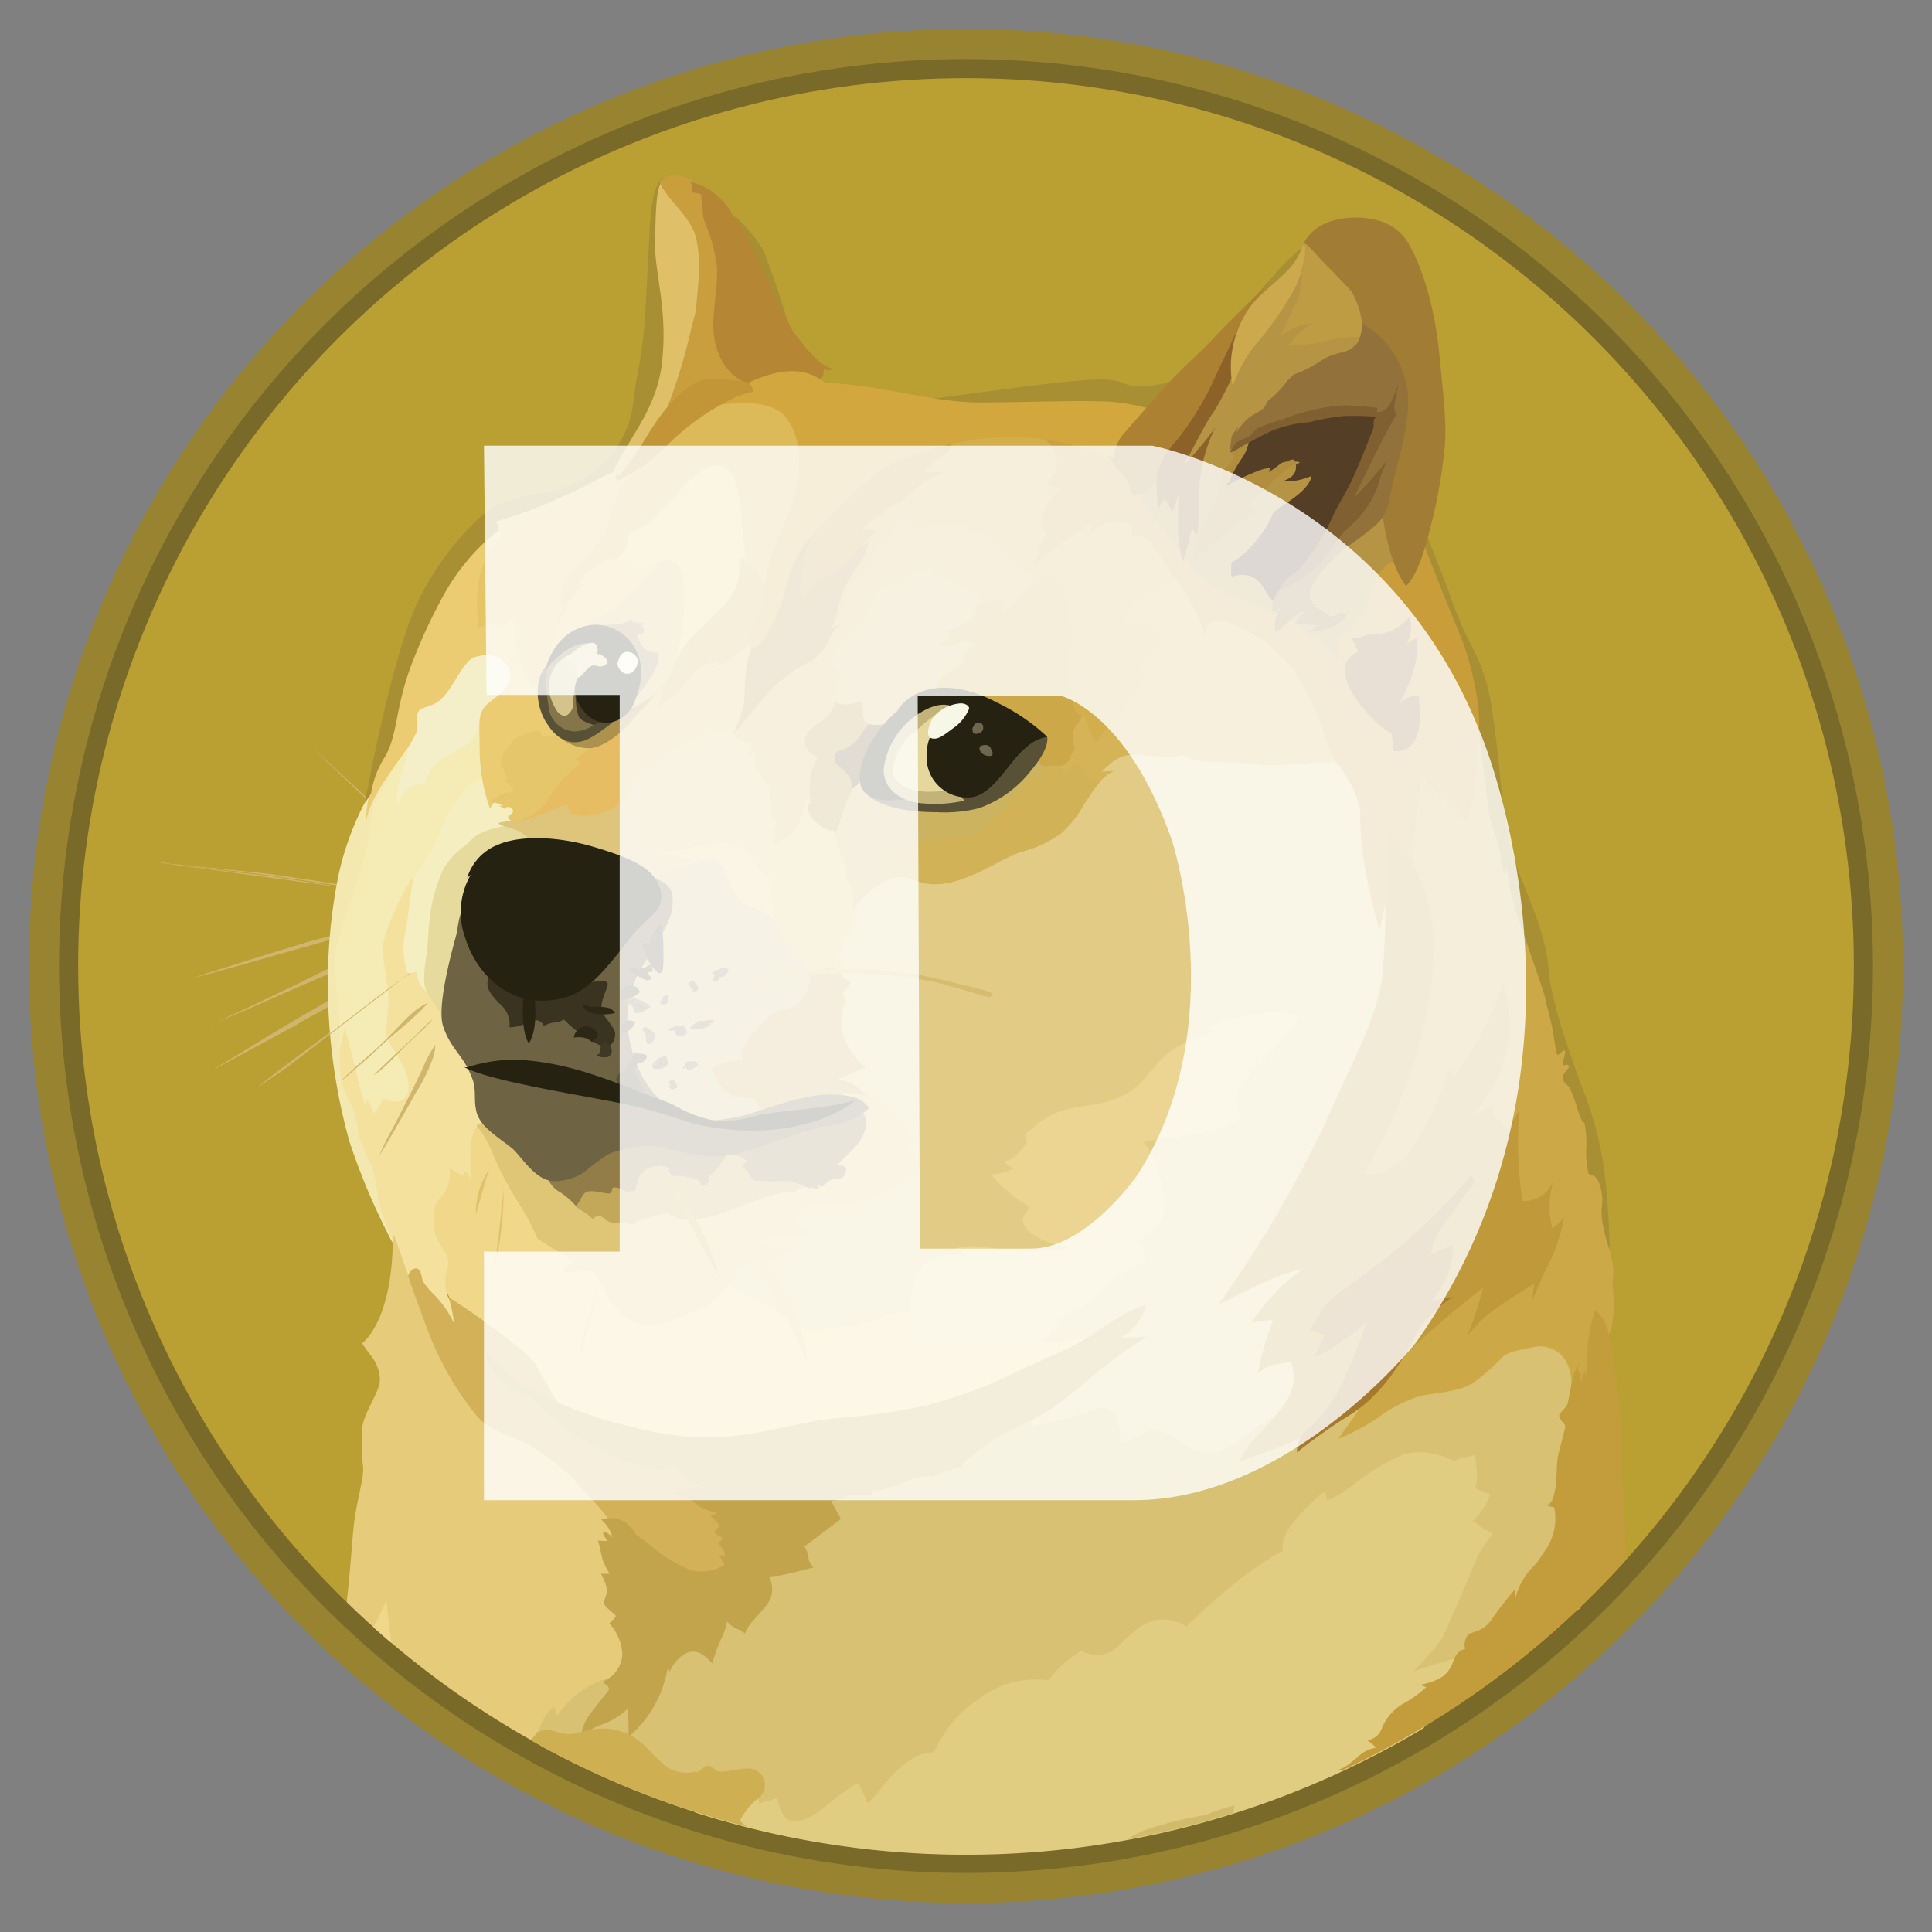 <svg id="Layer_1" data-name="Layer 1" xmlns="http://www.w3.org/2000/svg" viewBox="0 0 200 200"><rect x="0" y="0" width="200" height="200" fill="#808080" stroke="none"/><defs><style>.cls-1{fill:#988430;}.cls-2{fill:#7a6a2a;}.cls-3{fill:#ba9f33;}.cls-4{fill:#cfb66c;}.cls-10,.cls-11,.cls-12,.cls-13,.cls-14,.cls-15,.cls-16,.cls-17,.cls-18,.cls-19,.cls-20,.cls-21,.cls-22,.cls-23,.cls-24,.cls-25,.cls-26,.cls-27,.cls-28,.cls-29,.cls-30,.cls-31,.cls-32,.cls-33,.cls-34,.cls-35,.cls-36,.cls-37,.cls-38,.cls-39,.cls-4,.cls-40,.cls-41,.cls-42,.cls-43,.cls-44,.cls-45,.cls-46,.cls-47,.cls-48,.cls-49,.cls-5,.cls-50,.cls-51,.cls-52,.cls-53,.cls-54,.cls-55,.cls-56,.cls-57,.cls-58,.cls-59,.cls-6,.cls-60,.cls-61,.cls-62,.cls-63,.cls-64,.cls-65,.cls-66,.cls-67,.cls-68,.cls-69,.cls-7,.cls-70,.cls-71,.cls-72,.cls-73,.cls-74,.cls-75,.cls-76,.cls-77,.cls-78,.cls-79,.cls-8,.cls-80,.cls-81,.cls-82,.cls-83,.cls-84,.cls-85,.cls-86,.cls-87,.cls-88,.cls-89,.cls-9,.cls-90,.cls-91,.cls-92,.cls-94,.cls-95,.cls-96,.cls-97,.cls-98{fill-rule:evenodd;}.cls-5{fill:#e2cc85;}.cls-6{fill:#f1d789;}.cls-7{fill:#f4ecb4;}.cls-8{fill:#f3e19d;}.cls-9{fill:#f2e8b0;}.cls-10{fill:#f5eec0;}.cls-11{fill:#e6db9d;}.cls-12{fill:#e5cb7a;}.cls-13{fill:#d8c173;}.cls-14{fill:#e0cd81;}.cls-15{fill:#dfc57c;}.cls-16{fill:#e5cc7c;}.cls-17{fill:#d2c281;}.cls-18{fill:#e2c270;}.cls-19{fill:#ccb360;}.cls-20{fill:#d5b457;}.cls-21{fill:#d2b257;}.cls-22{fill:#d2b159;}.cls-23{fill:#c2a44d;}.cls-24{fill:#caa13e;}.cls-25{fill:#b59544;}.cls-26{fill:#c89d3a;}.cls-27{fill:#ceb052;}.cls-28{fill:#cca847;}.cls-29{fill:#c39d3c;}.cls-30{fill:#d2ba6b;}.cls-31{fill:#c0993a;}.cls-32{fill:#a88f33;}.cls-33{fill:#e3c571;}.cls-34{fill:#d8b65b;}.cls-35{fill:#d3ae4d;}.cls-36{fill:#f4efc8;}.cls-37{fill:#ebcc73;}.cls-38{fill:#e5c66b;}.cls-39{fill:#e6bd62;}.cls-40{fill:#b6933f;}.cls-41{fill:#c49937;}.cls-42{fill:#dfc068;}.cls-43{fill:#c99e3d;}.cls-44{fill:#b58634;}.cls-45{fill:#e6c367;}.cls-46{fill:#dcba5a;}.cls-47{fill:#e9ce77;}.cls-48{fill:#cdae50;}.cls-49{fill:#d2a83e;}.cls-50{fill:#c29637;}.cls-51{fill:#ac8132;}.cls-52{fill:#a67a2e;}.cls-53{fill:#8c6228;}.cls-54{fill:#cba94c;}.cls-55{fill:#be9c44;}.cls-56{fill:#a17c34;}.cls-57{fill:#92723a;}.cls-58{fill:#b18e3e;}.cls-59{fill:#543e26;}.cls-60{fill:#806031;}.cls-61{fill:#b6903c;}.cls-62{fill:#685026;}.cls-63{fill:#d4b968;}.cls-64{fill:#cca849;}.cls-65{fill:#585136;}.cls-66{fill:#252211;}.cls-67{fill:#c3b378;}.cls-68{fill:#e6d89c;}.cls-69{fill:#6f674d;}.cls-70{fill:#ac924c;}.cls-71{fill:#9f8e57;}.cls-72{fill:#eac970;}.cls-73{fill:#d7bc6b;}.cls-74{fill:#453a25;}.cls-75{fill:#84754b;}.cls-76{fill:#f7f7e7;}.cls-77{fill:#f8f6de;}.cls-78{fill:#d4c38b;}.cls-79{fill:#e2d59d;}.cls-80{fill:#cbac5a;}.cls-81{fill:#d6bc6f;}.cls-82{fill:#dfc677;}.cls-83{fill:#c4a859;}.cls-84{fill:#927d49;}.cls-85{fill:#6e6342;}.cls-86{fill:#39331f;}.cls-87{fill:#292311;}.cls-88{fill:#3f3824;}.cls-89{fill:#2d2815;}.cls-90{fill:#82764f;}.cls-91{fill:#2d2816;}.cls-92{fill:#574f35;}.cls-93{fill:none;}.cls-94{fill:#dec270;}.cls-95{fill:#cbaf59;}.cls-96{fill:#e3c677;}.cls-97{fill:#ecd592;}.cls-98{fill:#fff;fill-opacity:0.8;}</style></defs><title>exchanges-icons</title><g id="Layer_1-2" data-name="Layer 1-2"><g id="Layer_1-3" data-name="Layer 1-3"><circle class="cls-1" cx="100" cy="100" r="97"/><circle class="cls-2" cx="100" cy="100" r="93.89"/><circle class="cls-3" cx="100" cy="100" r="91.91"/><path class="cls-4" d="M45.41,89.64c-.55-.5-1.13-1-1.66-1.51l-1.64-1.5-1.63-1.55c-.27-.27-.55-.51-.81-.77l-.85-.74c-2.17-2.06-4.35-4.11-6.48-6.17,2.21,2,4.38,4,6.59,6.09l.77.77c.26.27.55.5.81.77l1.64,1.5c.54.51,1.08,1,1.63,1.56s1.08,1,1.63,1.55Zm-28.75-.31s7.87.82,11.72,1.37c3.56.5,14.71,2.21,14.71,2.21Zm0,0c2.21.19,4.42.42,6.63.66l3.3.34,1.66.19,1.64.24,6.59,1,3.3.55,3.29.58c-1.08-.11-2.21-.27-3.29-.42l-3.3-.47-6.59-1c-.55-.08-1.09-.19-1.64-.26l-1.66-.2c-1.08-.11-2.21-.26-3.3-.39-2.21-.26-4.42-.55-6.64-.89ZM42.3,95s-8.41,2.14-11.25,3-11.26,3.35-11.26,3.35L42.3,95Z"/><path class="cls-4" d="M42.3,95c-1.87.55-3.72,1.08-5.62,1.59l-5.62,1.5-5.58,1.64-2.8.77c-.92.26-1.87.5-2.82.77.92-.32,1.87-.63,2.79-.9l2.8-.89c1.86-.59,3.72-1.13,5.58-1.72s3.77-1,5.67-1.42,3.7-.91,5.6-1.34ZM21,106.44c.93-.35,11.6-5.32,14.08-6.49,1.24-.58,4.85-1.86,4.85-1.86Z"/><path class="cls-4" d="M21,106.44c.82-.31,1.59-.69,2.37-1.06l2.32-1.08,4.67-2.24c1.55-.74,3.06-1.56,4.66-2.25.81-.34,1.63-.63,2.45-.89l1.24-.39c.42-.11.81-.24,1.24-.35-1.55.74-3.19,1.37-4.74,2.09s-3.14,1.39-4.74,2.08l-4.74,2.09c-1.59.65-3.14,1.34-4.73,2Zm1,4.34s9.66-5.66,13-7.49c1.74-1,7.38-3.76,7.38-3.76Z"/><path class="cls-4" d="M22,110.78l5-3.06,2.48-1.5c.85-.51,1.66-1,2.53-1.48s1.66-1,2.52-1.47a8.73,8.73,0,0,1,1.29-.66l1.32-.66c1.74-.85,3.48-1.71,5.32-2.45-1.66,1-3.37,2-5.08,2.87-.85.47-1.72.9-2.56,1.37s-1.67,1-2.53,1.43-1.66,1-2.53,1.42L27.17,108,22,110.78Zm20.29-10s-6,4.61-8,6.09-7.67,5.62-7.67,5.62Z"/><polygon class="cls-5" points="76.8 137.98 73.73 132.16 75.52 124.88 88.28 119.95 82.84 108.81 85.53 97.55 90.57 87.47 106.14 85.03 117.58 74.12 142.28 75.98 147.13 102.4 137.79 135.66 132.47 152.88 110.91 153.7 100.89 146.76 89.17 141.86 76.8 137.98"/><path class="cls-6" d="M114.63,137.8a18.3,18.3,0,0,1-8.07,1c-1.47-2-11.79-2.91-11.79-2.91a5.77,5.77,0,0,0-3.56.55c-2.29.93-4.46.82-6.48,1.32s-4-2.13-5.59-2.68a21.79,21.79,0,0,1-3.61-2l-4.34-.42L62.46,129,48.6,115.23l-3.77,5.89-1.16,7.3,4.19,8.65,11.28,10.28,22,5.59,13-3.85,16.34-6.9,4.1-4.4Z"/><polygon class="cls-7" points="36.45 88.98 39.24 80.52 42.57 75.06 53.29 74.16 50.07 83.55 41.11 99.5 44.83 113.73 38.24 117.03 36.21 113.92 34.58 106.8 34.47 98.79 36.45 88.98"/><path class="cls-8" d="M48.47,137.21l-2.06-2.87a4.78,4.78,0,0,1-.23-2.56c.31-1.2.27-1.28.11-1.74s-1.48-2-1.4-3.37-.11-1.82.9-2.91a3.62,3.62,0,0,0,.73-2.87l1.37.85.31-.47a1.39,1.39,0,0,1,.5,1c.11-.85-.34-4.77.69-5.66s2.87,4.19,2.87,4.19l-1.13-7.38-2.9-7.56L43.07,99l-.31-7.61v-.66a25.6,25.6,0,0,0-3,6.52c-.47,2,.66,4.37.42,7.21s-.42,2.61.27,3.73,2.37,3.42,1.71,5.09c-.58,1.42-2.56.42-2.56.42a4.19,4.19,0,0,1-.93,1.58,3.48,3.48,0,0,0-.77-1.55c0,.27-.11.63-.11.63s-.34-1.08-.69-2.45c-.47-1.82-1-4.22-1.42-5.51-.19.74-.66,3-.66,3l.26,3.46,1.29,4.74,1.24,3.1,1.21,3.8L40,127l.85,2,.74,4.38,3.56,3.76,1.9.85,1.38-.7h0Z"/><path class="cls-9" d="M38.32,82.08A29.82,29.82,0,0,0,35,90.8a57.41,57.41,0,0,0-.93,15,61.18,61.18,0,0,0,2.09,12.33,68.86,68.86,0,0,0,4.45,10.47l.11-.23a16.5,16.5,0,0,1-1.28-3.22c-.43-1.66-.59-3.64-1-4.54a23.25,23.25,0,0,1-1.21-2.76c-.26-1-.31-2.71-1.13-4a8.13,8.13,0,0,1-.89-3.14c-.16-2,.08-4.19-.11-6-.35-3-.58-5.09-.27-6.68s2-6.09,3-9.66c.66-2.3.27-4.23,1.48-6.22a17.33,17.33,0,0,0,2.21-4.93c.31-1.1-3.2,4.84-3.2,4.84h0Z"/><path class="cls-10" d="M50.45,80.33a5.21,5.21,0,0,0-2,1.09,27.58,27.58,0,0,0-1.74,2.32c-.85,1.11-.89,2-1.59,3.42s-2.21,3.42-2.4,4.16-.5,4.19-.89,5.82a7.81,7.81,0,0,0,.39,3.65l.89-.19a2.79,2.79,0,0,0,.9,1.94c.89.77,1-2.6,1-2.6l3.34-11.29,5-3.42L54,82.47l-3.59-2.14Z"/><path class="cls-11" d="M52.9,85.45a8.44,8.44,0,0,0-3.53,1c-.48.34-.66.62-1.17,1.05A7.78,7.78,0,0,0,45.88,90a16.62,16.62,0,0,0-1.43,5.4c-.15,1.21-.15,2.32-.26,3.29a13.37,13.37,0,0,0-.27,3.11c.16,1.51,1.71,2.29,1.86,4L49,104.16l3-12,6.43-4L54.82,84.1l-1.93,1.34h0Z"/><path class="cls-12" d="M35.92,165.89c0-.12,0-.24,0-.36.47-4,.55-7.09.9-9,.5-2.71.84-3.72.76-4.74a21,21,0,0,1-.07-4.08c.23-1.66,1.86-3.64,1.82-5a4.25,4.25,0,0,0-1-2.45c-.48-.65-.85-1.2-.85-1.2s3.22-2.22,3.18-11.13a.64.64,0,0,1,.19.08l1.59,4.5,1.08,1.32,4.16,7.75,5.35,5.2,7.91,5.32,5,5.4.51,14.39-6.49,8.41-1.06,1.92a92.09,92.09,0,0,1-22.93-16.31Z"/><path class="cls-13" d="M55.72,179.66a4.42,4.42,0,0,1,1.59-2.95,1.74,1.74,0,0,1,.34,1A9.37,9.37,0,0,1,64,173.49c4.22-.77,5.24-3.85,5.24-3.85l9-8.14,10.25-9.44,12.47-4.38,5.82-1.43a3.23,3.23,0,0,1-.11,1.37,28.63,28.63,0,0,0,6-1.51c1-.39,1.95-.55,2.45,0,.74.69.85,2.33.89,3.3,1.21-.27,2.61-1.43,3.73-1.32,1.79.19,3.37,2.29,5.19,2.29,2.41,0,3.49-1.47,5.17-2.64,1-.69,2.45-1.55,3.26-2.13,1.95-1.43,22.54-7.72,22.54-7.72l7.22.47,1.16,7.75-.62,20.27-.23.22-32.83,17.15-45.5,7a91.34,91.34,0,0,1-29.09-10l-.23-1h0Z"/><path class="cls-6" d="M38.68,168.46A31,31,0,0,0,40,165.58c.08.81.23,2.6.53,4.5q-.95-.79-1.86-1.62Z"/><path class="cls-14" d="M71.92,187.54l5.89-1.64.5.16a.77.77,0,0,1,.27.69c.73-.42,1.36-.34,1.82-.63.23.51.47,2.17,1.5,2.37s2.25-.47,3.42-1.36a23,23,0,0,1,3.49-2.56,17.25,17.25,0,0,1,1,2.09c1.32-1,3.61-5.32,6.88-5.25a12.34,12.34,0,0,1,4.53-5.47,9.85,9.85,0,0,1,7.3-2,12.5,12.5,0,0,1,3.42-3.06,3.14,3.14,0,0,0,2.83.19c1.36-.63,2.9-3.06,4.92-3.37a4.74,4.74,0,0,1,3.14.65s5.9-5.85,10-7.8c-.16-.47-.47-2.24,4.3-6.17.27.24.08.9.27.94a11.43,11.43,0,0,0,2.71-1.64,22.06,22.06,0,0,1,5.32-3.18,7.43,7.43,0,0,1,5.12.77,2.19,2.19,0,0,1,.74-.35,10.48,10.48,0,0,0,1.43-.31c0,.82.42,2.21,0,3.42a7.3,7.3,0,0,0,1.55.66,7,7,0,0,1-1.82,2.76c.81.4.92.85,2.08,1.24a22.12,22.12,0,0,0-1.58,2.49c-.35.74-1.59,3.8-2.14,5s-1.36,3.29-1.74,3.72a29.55,29.55,0,0,1-2.79,3.14c.93-.35,4.74-1.51,6.35-1.95l-5.26,7.81a92.12,92.12,0,0,1-75.4,8.73Z"/><path class="cls-15" d="M53.28,85a5.93,5.93,0,0,0-1.63.18c-.26.19,1.37.59,1.87.77a4.33,4.33,0,0,1,1.87,1.75c.27.66,9.81,4.5,9.81,4.5L72,91.89l2.32-3.22-4.42-3.88L73,75.64l-4.11.66L59,82.2l-5,1.9-.71.93Z"/><path class="cls-16" d="M68.11,88.06a1,1,0,0,0,.93.5,4.15,4.15,0,0,1,3.21,1c.9,1.13,3.38,4.74,3.38,4.74l5.93,2.13.39-7L75.46,85l-7.37,2.72v.34h0Z"/><path class="cls-17" d="M66.94,90.65a6.63,6.63,0,0,0,2.45-.43c1.37-.5,3.61-1.58,4.58-1.16,1.37.58,1.09,2.4,2.56,4,.9,1,2.53,1,3.46,2.05s4.11.58,4.11.58l1.21,6.52-4.85,6.22-1.59,7.72H72.31l-6-2.38-2.95-7.14,1.48-7.22,2.09-8.8Z"/><path class="cls-18" d="M79.63,91a1.69,1.69,0,0,0,.5.08,1.28,1.28,0,0,0-.42,1.39c.15.9.65,2,.23,2.72a3.4,3.4,0,0,1,.74,1.29c.27.77.34,1.47,2.09,1.58a3.41,3.41,0,0,0-.69.55,11.64,11.64,0,0,1,1.82,2,15.41,15.41,0,0,0,2.29-.55l.34.24.74-.31s-.69-.27-.19-2c.47-1.47.9-1.4.93-1.51a14.76,14.76,0,0,0,.35-2.29,28.19,28.19,0,0,0,.42-3.29l-.5-5.48-2.82-1.71-2.3-2.22L81,85.61,79.57,87l-.11,3.54.17.39Z"/><path class="cls-19" d="M86.42,86.38a19.08,19.08,0,0,1,.69,2.52,2.08,2.08,0,0,0,.11-.66s.4,2.17.47,3.07c.16,0,.31-.08.35.07a13.61,13.61,0,0,1,.31,2.88A7.75,7.75,0,0,1,91,91.62a4.57,4.57,0,0,1,2.13-.85c1.21,0,2.09.77,3.53.77,3.49,0,6.64-2.56,9-3.34a11.9,11.9,0,0,0,4.22-2,11.08,11.08,0,0,0,2.21-2.76c1.08-1.86,2.21-3.49,3.34-3.69a7.31,7.31,0,0,1-1.55.11s.35-.35.93-.82a3.64,3.64,0,0,1,2.29-1c1.79,0,2.69.27,3.69.27a4.91,4.91,0,0,0,1.59-.27,6.29,6.29,0,0,0,3.42.74c2.37,0,4,.23,5.2.35s5.39-.35,6.59-.31a5.8,5.8,0,0,1,2.24.54L136,68.19,122.13,56.12l-8.22,5.82L101.26,74.59,89,79.13,86.45,82v4.38Z"/><path class="cls-20" d="M113.89,80s.35-.34.93-.81a3.6,3.6,0,0,1,2.29-1.06c1.79,0,2.68.27,3.69.27a4.88,4.88,0,0,0,1.58-.27,6.33,6.33,0,0,0,3.42.74c2.37,0,4,.24,5.2.35s5.4-.35,6.59-.31a5.68,5.68,0,0,1,2.25.54l-1.75-5-2-3.85-5.78-6.32-7-4.12s-2.4-.66-2.4-.66l-6.28,3.8L108.93,78l-.11,3.11,3.69,1.74c.93-1.55,1.95-2.8,2.9-3-.86.09-1.52.09-1.52.09Z"/><path class="cls-21" d="M113.81,81c-.55,0-1-.07-1.13-.47-.47-1.31-.84-1.5-1.24-1.5s-.92.84-1.24.92-.69-1-.69-1l-.35-.16a21.34,21.34,0,0,0-3.45,2.87c-1.43,1.56-3.77,4.2-4.82,4.67s-4.66.62-5.89.89a7.6,7.6,0,0,0-2.8,1.37c-.19.2.55.42.66.62s-1.21.11-1.32.31a5.17,5.17,0,0,0,.51,1.51,2.5,2.5,0,0,1,1.08-.27c1.21,0,2.09.77,3.53.77,3.48,0,6.64-2.56,9-3.34a11.82,11.82,0,0,0,4.22-1.95,10.84,10.84,0,0,0,2.22-2.76A18.15,18.15,0,0,1,113.82,81h0Z"/><path class="cls-22" d="M63.84,158.7s-.31-1.16-3.19-4.16c-.81-.84-1.32-1.55-1.87-2a23.35,23.35,0,0,0-3.14-2.37c-2.13-1.59-4.45-1.59-6.24-3.53a32.38,32.38,0,0,1-5.32-9.47c-1.43-3.8-1.82-5-1.82-5.12s.39-.84.89-.73.5,1.08.63,1.31a7.43,7.43,0,0,0,.85,1.09A10.55,10.55,0,0,1,47,137a15.08,15.08,0,0,0-.55-2.71s2.76,1.74,5.12,3.56,3.34,2.45,4,3.61a56.43,56.43,0,0,0,3.1,5.12c.79.89,11.49,4.27,11.49,4.27l5.09,3.79,2.53,5.54-2,3.11-3.8.81-6.17-2.76-2-2.68Z"/><path class="cls-23" d="M50.13,139.62a14.49,14.49,0,0,0,4.43,4,42.7,42.7,0,0,0,11.29,4.19,31.37,31.37,0,0,0,6.64,1c5.54.08,9.35-1.5,14.07-2a68.46,68.46,0,0,0,9-1.24,46.19,46.19,0,0,0,10-3.73c2.45-1.13,4.7-2,6.52-3.06,2.55-1.5,4.42-3.18,6.59-3.68A5.63,5.63,0,0,1,116,138.5l2.69-.11a48.77,48.77,0,0,0-4.16,2.9c-1.63,1.24-3.8,3.34-6,4.74-1.43.9-3,1.55-4,2.09a17.81,17.81,0,0,0-5.11,3.72,2.32,2.32,0,0,1,.63,0,12.32,12.32,0,0,0-3.53,1,4.72,4.72,0,0,0-1.79.16c-.74.24-1.72.77-2.72,1a3.39,3.39,0,0,1-1.9.24l.24.47s-1.87,0-2.49,0c.11,0,.08.08.08.08a.89.89,0,0,0-.31.11,3.21,3.21,0,0,1-1,.42c-.19,0-.35,0-.58.08.08.19.69,1.24,1,1.86-.23.16-3.77,2.83-3.77,2.83a2.81,2.81,0,0,1,.27.55c.11.34.16.85.27,1.08.26.47.42.55.42.55s-.42.08-1.16.27a22.94,22.94,0,0,1-2.48.58c-.34,0-.67.07-1,.08a2.73,2.73,0,0,1-.42,3.18c-1.27,1.52-1.67,1.74-2.06,2.72a5.16,5.16,0,0,0-.63-.4,2.67,2.67,0,0,1-1.21-.84,8.66,8.66,0,0,1-.47,1.47,18.67,18.67,0,0,0-1.08,2.87c-.42-.47-1.21-1.39-2.29-1.2s-2,1.66-2.13,2.08c0-.26-.19-.47-.24-.15a11.93,11.93,0,0,1-4,6.87c0-.74,0-2.37-.1-2.9a7.67,7.67,0,0,1-3,1.74c-2.21,1-1.86,1.95-1.86,1.95a4.84,4.84,0,0,1,1-3.19c1.21-1.63,1.94-2.4,1.94-2.53a.74.74,0,0,0-.15-.34c-.16-.16-.48-.35-.48-.47a3.17,3.17,0,0,0,2-2.83,5,5,0,0,0-1.32-3.14c-.07-.08.74-.66.63-.84s-1.08-.85-1.21-1.25a3.44,3.44,0,0,1,.16-.69,2,2,0,0,0,.16-.81,6.89,6.89,0,0,0-.63-1.59,8.73,8.73,0,0,0,.89,0,7.77,7.77,0,0,1-.73-1.47c-.12-.47-.35-1.71-.48-1.95.27,0,.93.08.93,0,0-.24-.58-.63-.31-.93a1.55,1.55,0,0,1,.89.63,3.51,3.51,0,0,0-1.16-1.87,2.85,2.85,0,0,1,2.29.16,3.12,3.12,0,0,1,1.25,1.31s.54.43,1.39,1.06a15.35,15.35,0,0,0,4.19,2.63,4.31,4.31,0,0,0,2.3.08,3.4,3.4,0,0,0,1-.39,1.5,1.5,0,0,1,.34-.16,7.31,7.31,0,0,0-.58-1c.27,0,.58,0,.58,0s.19-.42-.66-1.24c.19-.19.43-.31.43-.63a1.82,1.82,0,0,1-.85-.58c.16-.11.39-.47.66-.58-.24-.19-.82-1-1.08-1a4.89,4.89,0,0,0,.73-.35,9.16,9.16,0,0,1-1.74-.62,9.49,9.49,0,0,0-1.43-1c-.39-.16-1.08-.23-1.36-.55a4.18,4.18,0,0,0,1,0c.24,0,.35,0,.43,0s0-.34.58-.42a3.24,3.24,0,0,0,.85-.27,2.17,2.17,0,0,1-1.25-.66,4.79,4.79,0,0,0-1.58-1.21c-.39-.07-1.13.27-1.59.24a1.46,1.46,0,0,1-.89-.39s-2.09.19-6.72-2.64a23.74,23.74,0,0,1-5.74-4.61,7.21,7.21,0,0,1-1.09-.51c-1.5-.78-3.59-2.41-3.53-4.55h0Z"/><path class="cls-24" d="M107.88,45.41a2.12,2.12,0,0,1,.93.63c.74.85,1.21,2.45-.47,4.16a2.69,2.69,0,0,0,1.51.23c-.58.69-1.9,2.17-2,3.46a1.3,1.3,0,0,0,.58,1.36,5.18,5.18,0,0,0-1,3.11A12.06,12.06,0,0,1,109,56.88a39.66,39.66,0,0,1,3.85-2.64,2.06,2.06,0,0,0,.11.82s2-1.66,3.72-.93c.77.35.42,1.43.42,1.43a1.8,1.8,0,0,1,1.79.35,34,34,0,0,1,2.32,3.38,23.21,23.21,0,0,1,1.47,2,25.39,25.39,0,0,1,2.14,4.5c0-.81.23-2.08,2.56-1.28a14.22,14.22,0,0,1,7.17,5.9c2.21,3.36,2.76,7.17,3.88,8.62a12.27,12.27,0,0,1,2.37,4.69c.07,1-.35,4.11,2,12.6.66-2.63,1.67-8.49,1.67-8.49l.55-5.16.62-16L128.88,52.85l-13-9.47-8.49.82.53,1.21Z"/><path class="cls-25" d="M138.88,69.19s-.24-1.55-4.16-4.19-7-2.61-9.81-4.82c-2.17-1.74-4.43-5.75-5.9-7.06s-1.66-5.07-1.66-5.07l4.82-4,7.16-10.36L135.39,27l2.9,4,4,4.74,2.24,9.51.82,13.92-6.52,10Z"/><path class="cls-26" d="M143.73,85.88a17.64,17.64,0,0,0-.77-6.25,116.25,116.25,0,0,0-4.35-11.07c-.42-2.37-.11-2.56.35-2.83s2.17-1.24,3.1-4.66a4.43,4.43,0,0,1,3.85-3.53l1.79-1.32,2.71,6.8,2.37,6.14.74,4.69.55,4-1.29,8.46-6.35,5.75-2.7-6.18Z"/><path class="cls-27" d="M55,180.18V180a1.47,1.47,0,0,0,.35-.31,2.56,2.56,0,0,1,.26-.39,3,3,0,0,1,1.29-.24,9.59,9.59,0,0,0,2,.47c1.13,0,2.45-.89,4.54-.5,3.13.58,3.87,2.72,5.69,3.93a3.66,3.66,0,0,0,2.72.47h.42c.08,0,.66-.66,1-.63.63,0,.7.55,1.09.58.92.11,2.71-.47,3.61-.24a1.73,1.73,0,0,1,.7,2.88,6.92,6.92,0,0,0-2.08,2.48c.24.18.47.38.69.58A91.4,91.4,0,0,1,55,180.18Z"/><path class="cls-28" d="M138.61,148.81a53.88,53.88,0,0,0,3.3-4.88c.85-1.66-2.69-22.77-2.69-22.77l7.1-23.25-.19-7.56s.35-7,1.16-10c1,1.75,4,3.85,4.66,5a57.4,57.4,0,0,0,1.21-11.44c.58.9,2,9.89,2,9.89l1.4,6.06,1.82,6.43,2,6.8,1.21,4.69.69,1.13.58,2,.55,2.14,1.59,5,.93,4.11.74,7.46a11.39,11.39,0,0,1,.34,1.74,7.33,7.33,0,0,1-.11,1.43,17,17,0,0,1,.16,3c-.16,1.24-.16,2.21-1.13,3.11s-1.59,6.21-1.59,6.21l-1.74-1.16a4.7,4.7,0,0,0-.47-3,3.08,3.08,0,0,0-3.3-1.51c-.89.19-2.68.47-3.26,1a19.35,19.35,0,0,1-3.14,2.76c-1.55.93-4.08,1-5.43,1.32a14.5,14.5,0,0,0-4.46,2.32,24.47,24.47,0,0,1-3.92,2.07h0Z"/><path class="cls-29" d="M138.61,183.11l.3.18a92.17,92.17,0,0,0,29.39-21.78c-.09-3.18-.21-6.44-.34-7.64-.26-2.56-.07-5.17-.15-6.67s-.93-7.65-1.32-9.23a3.93,3.93,0,0,0-1.37-2.37,18.83,18.83,0,0,0-.77,3.72c0,.74-.15,2.53-.15,3-.11,0-.16-.31-.16-.43-.16.39-.34,1.08-.42,1.16s.11-.66,0-.81-.31-.08-.27-.47a3.82,3.82,0,0,1,.11-.69,7.25,7.25,0,0,0-.82,2.44c-.34,1.75-.34,1.79-.47,2s-.73.82-.77,1c0,.43.58.85.63,1.08,0,.4-.55,2.22-.74,3.11s-.11,2.63-.31,3.53-.31,1.29-.84,1.63c.39.08.76.19.76.19a5.81,5.81,0,0,1-.84,4.3c-.5.69-.63,1-1.16,1.63a7.18,7.18,0,0,0-2,3.35,5.1,5.1,0,0,1-.11-.77,37.41,37.41,0,0,0-2.32,3c-.9,1.4-2.14,1.32-2.49,1.66a1.67,1.67,0,0,0-.31,1.48c-.31.08-.89.19-1.28,1.4a3,3,0,0,1-1.4,1.66,7.5,7.5,0,0,1-2.09.66,2.82,2.82,0,0,1,.74.23,12.09,12.09,0,0,1-2.53,1.79,5.29,5.29,0,0,0-2.09,2.53,1.8,1.8,0,0,1-1.5,1.16c.31.19.77.63,1,.77a3.51,3.51,0,0,0-2,1c-1.1.92-1.48,1.18-2,1.26h0Z"/><path class="cls-30" d="M116.77,190.38a8.76,8.76,0,0,1,1.94-1,40.25,40.25,0,0,1,6.06-1.48,21.27,21.27,0,0,1,3-1q0,.41-.09.78a90.16,90.16,0,0,1-10.86,2.69Z"/><path class="cls-31" d="M161.92,126a19.38,19.38,0,0,1-1.39,4.43c-.9,1.71-1.86,4.08-1.86,4.08a7.11,7.11,0,0,1,.18-1.59,45.66,45.66,0,0,0-4.65,3,15.5,15.5,0,0,0-2.29,2.38,50.93,50.93,0,0,0,1.63-5,99.13,99.13,0,0,0-9.15,8l-8.56,6.93a28,28,0,0,1-3,1.42c-1.48.63-3.22,1.16-4.51,1.67a7.15,7.15,0,0,1,1.67-2.53c.81-.77,3.26-3.42,3.64-4.66a4.29,4.29,0,0,0,0-3.14c-.43.11-1.4.16-2.06.35a4,4,0,0,0-1.36.89,32.09,32.09,0,0,1,1.58-5.58c-.81,0-2.21.26-2.21.26a19.85,19.85,0,0,1,5.28-5.54,17.54,17.54,0,0,0-3,.93c-1.94.81-4.08,2-5.66,2.68a125.37,125.37,0,0,0,10.91-18.55c3.72-8.34,5.11-10.47,5.93-14.94A68.48,68.48,0,0,0,143.4,93c.11-2.9.47-5.51.24-7.25A17.29,17.29,0,0,1,148.38,98c.11,7.61-3.49,17.89-7.3,23.43.93.27,3.34.58,5.82-3.72s2.45-5.51,3.35-7.3a5.83,5.83,0,0,1,.07,1.21,32.8,32.8,0,0,0,5.33-9.89c.34,2.37,1.36,4.46-.24,8.81-1.43,3.92-3.3,4.88-3.3,4.88a7.4,7.4,0,0,0,2.29-1c.24.58.19,1.24.59,1.48s.92.63,1,1a11.91,11.91,0,0,0,1.29-2,42.51,42.51,0,0,0,.31,9.43,3.18,3.18,0,0,0,3.29-2.37,9.62,9.62,0,0,0-.18,5.24,6,6,0,0,0,1.22-1.22Z"/><path class="cls-32" d="M121.14,39.48a9.28,9.28,0,0,1-3.26.5c-1.79,0-1.29-.69-4.08-.69-4.3,0-19.32,2.48-22,2.45-1.71,0,5.77.73,5.77.73l19.14.27,3.84-.31L122,39.52Z"/><path class="cls-33" d="M71.53,76.88A22,22,0,0,0,68,80.18a23.57,23.57,0,0,1-2.76,3.53,2.54,2.54,0,0,0,.82-.11s0,.31-.19.39a1.08,1.08,0,0,1,.89.31,1.61,1.61,0,0,0-.55,2.25,2.43,2.43,0,0,0,1.71.92s-.26.77.85.69c2.4-.11,5.09-1.16,6.33-.89A3.46,3.46,0,0,1,78,89.21c.93,1.51,1.75,1.75,1.75,1.75a9.11,9.11,0,0,0,.42-3.49,10.41,10.41,0,0,0,.74-3.53l-.82-6-3.56-4.51L71.87,76l-.34.9Z"/><path class="cls-34" d="M75.91,76s.34.81,1.79.89a.79.79,0,0,0-.11.66c0,.27.07.66.07.66a1.48,1.48,0,0,0,.43-.31c.08.34-.08.89,0,1.28a3.11,3.11,0,0,0,.23.69l.08-.15a6,6,0,0,0,1.09,1.55.57.57,0,0,1,.07-.31,1.17,1.17,0,0,0,.19.55.58.58,0,0,1-.15-.11,17.54,17.54,0,0,0,.5,3.77l.19-.27c0-.08,0,.69-.11,1.24a5.64,5.64,0,0,0,0,1.32,4.38,4.38,0,0,1,.93-.55,3.36,3.36,0,0,0,1.71-2.06,14.62,14.62,0,0,0,.63-2.24,3.09,3.09,0,0,1,.31.93c0,.39.77.19.77.19L84.65,82l.93-3.88.85-2.4,4.08-6.36,7.37-5.68,6.43,1.48,5.43-7.38-9.35-5.62-8.85.93-8,11.13L77.07,74.32,75.91,76h0Z"/><path class="cls-35" d="M122.27,59.88a10.18,10.18,0,0,0-2.13.93c-1.59.82-2.69,1.09-3.3,2.29a6,6,0,0,0-.66,2.17,16.07,16.07,0,0,1,1.71-.63c.66-.15,1.4-.11,1.32.16a1.74,1.74,0,0,1-.31.5s1.24,0,1.21.58a3.26,3.26,0,0,1-.47,1.59c-.24.31-1.21.77-1.32,1.13-.27.74.11.77,0,1.36s-.63,1.71-2.32,3.69A19.58,19.58,0,0,0,113.48,77a22.31,22.31,0,0,1-1.28-3c-.31.15-2,1.08-2,1.08l-3.86-13.45.08-.9a2.42,2.42,0,0,0,.42-1.21c-.58-.18-.66-.34-1.43-1.08a9.74,9.74,0,0,0-2.68-2.24,1.72,1.72,0,0,0-1.37-1c-.94-.19-1.5-.34-1.5-.34a1.62,1.62,0,0,0,.73-.58,9.76,9.76,0,0,1-2.32.23,9.79,9.79,0,0,0-2.13,0c-.71.11-1.56.43-1.87-.66-.35-.26-1.08,0-1.71.9s-.85,1.66-2.06,2A4,4,0,0,1,90,58.38a16.3,16.3,0,0,1-1.63,2c-1.16,1.37-1,3.61-2.83,5.33s.31-4.75.31-4.75l3-7.13,8.49-8.31,13.18-.89,1.29,6.83,6.43,2.21,4.07,6.2h0Z"/><path class="cls-24" d="M124.36,61.39l-5.54-8-3.88-3s-2.76-5.09-3-5.24a36,36,0,0,0-4.42-.51l.31.77a2.12,2.12,0,0,1,.93.63c.73.85,1.21,2.45-.47,4.16a2.67,2.67,0,0,0,1.5.23c-.58.7-1.9,2.17-2,3.46a1.3,1.3,0,0,0,.58,1.36,5.22,5.22,0,0,0-1.06,3.11A12.83,12.83,0,0,1,109,56.91a40.84,40.84,0,0,1,3.84-2.64,2.5,2.5,0,0,0,.11.82s2-1.66,3.73-.93c.77.35.42,1.43.42,1.43a1.8,1.8,0,0,1,1.79.35,33.36,33.36,0,0,1,2.32,3.37,25.05,25.05,0,0,1,1.48,2,25.72,25.72,0,0,1,2.13,4.5c0-.63.16-1.5,1.24-1.5l-1.64-3Z"/><path class="cls-36" d="M41.3,84.08a5.42,5.42,0,0,1,0-2.87c.39-1.9,1-2.79,1.21-5.58a19.81,19.81,0,0,1,2-6.28l5-2.29,3.56,1,1,4.77-4.5,2.48a3.46,3.46,0,0,1-1.51,1.9c-1.27.85-3,1.51-3.45,2.37a7,7,0,0,0-.55,1.67,2.36,2.36,0,0,0-2.06.58,3,3,0,0,0-.81,2.29Z"/><path class="cls-37" d="M51.47,82.81a2.28,2.28,0,0,0-.74.93,18.86,18.86,0,0,1-1.08-6.16c0-2.69-.19-3.35.43-4.28s3.05-1.9,2.71-3.56S51,67.49,49.22,68c-1.24.31-2.16,3-3.45,4.27-1,1-2.13.84-2.45,1.39-.42.74,0,1.48-.15,2a9.83,9.83,0,0,1-1.14,2c-1.42,2.06-3.84,5-4.15,7.57A13,13,0,0,1,38.3,82l-.24-.39,1.56-5.09,1-4.19,2.25-7,4-7.18,3.85-4.3,4,.27.47,6,2.29,11.29,4.82,5.93-7.72,5.2-3.06.26Z"/><path class="cls-38" d="M53.87,85A2,2,0,0,1,53,85c-.24-.13-.47-.27-.4-.43s.51-.42.51-.55a.46.46,0,0,0-.4-.47.44.44,0,0,0-.47.19,1.83,1.83,0,0,0-.62-.31,4.07,4.07,0,0,1,.5,0A4.76,4.76,0,0,0,50.73,83c.39-.24,1.16-.93,1.66-.93s.82-.08.74-.34a1.61,1.61,0,0,0-.89-.82c.15-.19.27-.47-.11-1.24A1.5,1.5,0,0,1,52,78.18a9.57,9.57,0,0,1,.69-.92,2.6,2.6,0,0,1,.66-.82,8.35,8.35,0,0,1,1.16-.5c.55-.19,1-.42,1.32-.19a.44.44,0,0,1,.19.55,2.83,2.83,0,0,1,2.05.11,15.68,15.68,0,0,0,3.35.77l.85,1.71-5.62,4.82-2.33,1.16-.47.08Z"/><path class="cls-39" d="M61.67,77.07a21.79,21.79,0,0,0-2.13,1.58c.23,0,.62.19.47.43a24.16,24.16,0,0,0-1.95,1.82,12.11,12.11,0,0,0-1.51,2.21,7.71,7.71,0,0,1-2.63,1.82c1.28,0,3.87-1.58,4.85-1.58a1,1,0,0,0,.81,1.05,6.18,6.18,0,0,0,4.27-1c2.14-1.29,1.43-2.25,2.32-2.88,1.72-1.13,2.41-2.13,3.35-2.76A5.92,5.92,0,0,1,71,77s0-.47.31-.42a.42.42,0,0,1,.34.26,9.67,9.67,0,0,1,3.73-1.47.2.2,0,0,1-.11-.11.55.55,0,0,0,.19-.16s.11-.15.18-.08.19.66.35.9c.35-.16,1-1.63,1-1.63l1.59-4.54V65.63l-1.24.23-9.31,4-5.65,5.85-.66,1.4Z"/><path class="cls-40" d="M88.48,56.74a5.24,5.24,0,0,0,1.43-.58,6.69,6.69,0,0,1-1,2.25A18.46,18.46,0,0,0,87.4,61c-.66,1.29-.74,3.14-1.36,4a2.78,2.78,0,0,1,.89-.27A4,4,0,0,0,86,65.83a5.41,5.41,0,0,1-1.9,2.53,15.27,15.27,0,0,0-4.23,3c-1.58,1.71-3.21,3.88-4,4.65A11.75,11.75,0,0,0,77,72.78c.16-1,0-2.14.24-3.42a10.94,10.94,0,0,1,1.55-4.46c1.28-2.25,3.48-10.05,3.48-10.05l4.74-1.5,1.43,3.39Z"/><path class="cls-41" d="M85.06,53.87a13.21,13.21,0,0,0-1.82,3.88c-.39,1.82,0,1.66-.27,2.56A3.33,3.33,0,0,0,83,62,5.86,5.86,0,0,1,85,60a16.1,16.1,0,0,0,3.1-2.08,11.48,11.48,0,0,1,2.64-2.88c-.58-.08-1.4-.34-1.56-.31a36.79,36.79,0,0,1,4.08-2.87c1.75-1.24,1.64-1.74,4.46-3a18.87,18.87,0,0,1-2.13,0c.31-.66,1.39-1,2.48-2.06s-.69-2.68-.69-2.68l-8.28,5-4,4.7Z"/><polygon class="cls-42" points="62.6 50.13 62.78 48.63 65.16 44.83 67.64 38.16 67.64 29.04 67.45 23.77 67.84 20.31 68.14 19.21 68.45 18.79 70.48 19.84 73.27 23.64 73.54 30.97 70.82 42.54 63.07 51 62.6 50.13"/><path class="cls-32" d="M68.77,18.37s-1.25,0-1.51,5.19-.39,7.88-.58,10.44a56.65,56.65,0,0,1-.85,5.62c-.22,1.51-.35,3.56-1,4.82a10.94,10.94,0,0,1-2.53,3.76,15.46,15.46,0,0,1-4.74,2.64c-.69.16-4.19.5-5.62,1.29a8.77,8.77,0,0,0-2.32,1.47,29.74,29.74,0,0,0-6.25,8.46c-2.79,5.51-5.59,21.07-5.59,21.07l.63-1a10,10,0,0,1,1.48-3.85c1.36-2.45,1-5.19,2.87-9.89a54.28,54.28,0,0,1,2.79-6.09,22.52,22.52,0,0,1,6.14-7.48,19.45,19.45,0,0,1,7.49-3L63.35,49s.74-1.43,1.71-3.06c1.37-2.29,3.11-4.85,3.49-8.57.58-5.51-.82-9.12-.74-12.38s.11-5.67.77-6.25.19-.36.19-.36Z"/><path class="cls-43" d="M68.77,43a60.18,60.18,0,0,0,2.71-8.65c.16-.82.47-1.63.55-2.29.39-3.85.5-5.43,0-7.54-.39-1.55-1.9-3-2.68-4s-1.13-1.55-1-1.79a1.73,1.73,0,0,1,1.37-.58,4.68,4.68,0,0,1,3.34,1.55c1.21,1.4,2.17,6.14,2.17,6.14l1,6.25L78.81,40,68.77,43Z"/><path class="cls-44" d="M86.27,38.24a1.68,1.68,0,0,1-1,0,1.39,1.39,0,0,1-.62,1.32c-.66-.27-6.83.26-6.83.26s-2.88-.5-3.77-4.3c-.63-2.53.47-6,.11-8.3-.55-3.38-1.32-4-1.4-5.09s-.16-1.32-.16-2a3.45,3.45,0,0,0-.89-.19c-.08-.31.08-.58-.27-1.13a6.23,6.23,0,0,1,3,1.66,5.45,5.45,0,0,1,1.42,1.82,14.53,14.53,0,0,1,3,3.49c.81,1.62,2.4,6.79,2.76,7.64a5.52,5.52,0,0,0,.93,1.47c.91,1.14,2.24,3,3.75,3.32Z"/><path class="cls-32" d="M76.1,22.4a43.67,43.67,0,0,1,2.55,4.77c.93,2.09,1.48,3.8,2.64,5.2-.63-1.82-1.74-5.4-2.4-6.67a15.22,15.22,0,0,0-2.79-3.3Z"/><path class="cls-45" d="M65.42,48.2a23.55,23.55,0,0,0-4.53,1.95c-1,.5-1.9.93-2.8,1.32A49.55,49.55,0,0,1,51.3,54a2.16,2.16,0,0,0,.23.26A2,2,0,0,0,52,55.5c-.24.24-3.38,2.37-2.45,9.51.62-.23,1.36-.55,1.47-.55s.24.55.47.55a3.12,3.12,0,0,0,1.82-1.36c0,.42-.5,4.69,2,7.56.47-.55,1.66-2.37,1.66-2.37l0-.58a15.73,15.73,0,0,1,.77-3.87,10.19,10.19,0,0,1,2-3.22l6.72-9.59-1-3.38Z"/><path class="cls-46" d="M59.14,62.29a3.9,3.9,0,0,1-1,.5,3.87,3.87,0,0,1,.66-3.06c1.08-1.59,3.45-3.64,4.11-5.28.42-1.05.24-3.69,4-7.06s5.25-4.54,5.25-4.54l6.09-3.06,7.48,3L82,57.32l-2.89,6.83L67.64,62l-8.5.31Z"/><path class="cls-47" d="M63.53,58.33,65,56.54V55.27a8.19,8.19,0,0,0,3.29-2.17C70,51.36,72.33,48,74.42,48.22s2.29,4.54,2.37,5.74a33.67,33.67,0,0,0,.77,5.44c.47,1.47-5.09,7.06-5.09,7.06L68.7,69.33l-5.17-11Z"/><path class="cls-48" d="M68,73.22s1.16-1.82.31-2.21a13.16,13.16,0,0,1,1.43-2.32,11.78,11.78,0,0,1,2.79-3.64c2.14-2,3.45-3.35,3.8-4.7a12.78,12.78,0,0,0,.35-2.68,4.49,4.49,0,0,0,.73.5,4.39,4.39,0,0,1,1.75,4.22,6.94,6.94,0,0,1-1.25,3.85,18.11,18.11,0,0,1-1.66,1.47c-.74.51-1,1.09-2.24,1.13a1.32,1.32,0,0,1,.42-.23,2.87,2.87,0,0,0-2,.47c-.69.63-2.16,2.56-2.9,3.14l-1.55,1Z"/><path class="cls-49" d="M120.14,42.69a19.38,19.38,0,0,0-5.78-1.13c-3.29-.11-8.11.08-12.84.11-5.08,0-9.7-1.74-16.1-2.05-1-.63-3.73-3.38-12.07,2.45.5,0,6.06-1.29,8,1.13s1.39,6.48,1.13,7.45c-.5,2.17-2.14,5.32-2.79,7.54s-.51,3.37-1,4.92-1.51,2.33-.89,4.12c.81-.51,1.24-.51,2.6-3.57s1.08-5.24,3.35-7.83a50.88,50.88,0,0,1,7.29-7.06c1.41-.9,12.53-6.67,24.18-1.16,2.81-.3,4.91-4.92,4.91-4.92Z"/><path class="cls-50" d="M78,40.56a1.37,1.37,0,0,0-.08-.35,2.66,2.66,0,0,0-.42-.63,20,20,0,0,0-4.16-.34c-2.45.27-4.66,3.3-5.7,4.85S65.36,48,64,49.28a.46.46,0,0,0-.08-.34s.08.11-.07.27-.16.23-.08.31l.23.23A19.09,19.09,0,0,0,69.16,46,25.79,25.79,0,0,1,76,41.18,9,9,0,0,1,78,40.56Z"/><path class="cls-51" d="M131.63,28.76s-.51.62-1.13,1.32c-1.4,1.47-3.22,3.13-4.78,4.84s-3.13,2.91-5,5-4,4.51-4.59,5.2a5.12,5.12,0,0,0-.89,2.4l-.58-.39a4,4,0,0,0,.47.69c.39.55,1,1.24,1.32,1.66a5,5,0,0,1,.81,1.79c.19,0,1.4.27,2.91-2.21s3.48-5.2,3.48-5.2l3.14-4.66,2-4,2.48-4.43.38-2.1Z"/><path class="cls-32" d="M134.85,25.59a24.07,24.07,0,0,0-2.64,2.48c-.74.93-2.49,3.38-2.49,3.38l.63-.08,3.19-2.83,1.24-2.21.06-.74Z"/><path class="cls-52" d="M134.26,150.32a3.23,3.23,0,0,1,.7-2,15,15,0,0,0,4.42-6.14,41.76,41.76,0,0,0,2-5.2s-3.27,2.8-5.28,3.46c.47-1,.74-1.67,1-2.17-.26-.24-1.39-.5-1.5-.63.62-.63,1-2.17,2.24-3.19,1.63-1.24,4.61-3.37,6.93-5.27s6.88-6.33,7.46-7.61a3,3,0,0,1,.42.81s-2.29,3-3.48,4.88a4.75,4.75,0,0,0-1,2.56l2.17-.93s.63,2.32-2.21,5.86c1.24-.48,1.74-.19,2.45-.59a11,11,0,0,0-4.27,4.51c-1.48,2.76-3.49,6-6.88,8a58.2,58.2,0,0,0-5.19,3.7h0Z"/><path class="cls-53" d="M125.76,44.33a17.28,17.28,0,0,0-1.48,4.77c0,.5-.16.89-.16,1.47,0,1.87.11,4-.31,4.93a2.33,2.33,0,0,0-.39-.81c-.23.66-.66,2.71-1,3.48a15.82,15.82,0,0,1-.47-4.3c0-2.06.07-2.45.07-2.87a11.79,11.79,0,0,1-.66,2,15.07,15.07,0,0,0-.81-1.43,7.82,7.82,0,0,1-.63,1c0-.19-.11-.69-.16-1.39s-.07-1.87,0-2.09a9.42,9.42,0,0,1,2.14-3.61,30,30,0,0,0,3.87-6.41l2.64-5.58H130l-2.37,5.4s-1.42,3-2.16,4-2.29,4.19-3,5.4c.51-.66.93-1,1.43-1.63a25.42,25.42,0,0,0,1.84-2.34Z"/><path class="cls-54" d="M134.88,25.38a6.83,6.83,0,0,1-1.25,2.25c-1,1.16-3.06,2.71-4.08,3.95A10.69,10.69,0,0,0,127.61,40a14.05,14.05,0,0,1,2.45-4.42,34.12,34.12,0,0,0,4-5.78,9.65,9.65,0,0,0,.93-3.06l.31-.39-.19-.89-.27-.07Z"/><path class="cls-32" d="M166.66,129.49a17.16,17.16,0,0,1-.82-3.26c-.18-1.56.31-1.86-.26-3.64-.35-1.09-1-.93-1.13-1.09a9.13,9.13,0,0,1-.24-2.68,9.94,9.94,0,0,0-.19-2.56c-.23-.19-.39-.34-.73-1.51a19.23,19.23,0,0,0-.77-2.08c-.19-.35-.74-.66-.74-1,0-.69.63-1,.63-1.24,0-.39-.51-.08-.63-.19s.39-1.32.19-1.47-.63.58-.77.39-.35-2.06-.63-3.3-.55-2.08-.58-2.44-2.17-6.44-2.68-7.91a39,39,0,0,1-1.06-3.8,17.82,17.82,0,0,0-.34-2.09c-.08.16,0,.92-.16.89s-.5-2.71-.63-3.14a21.36,21.36,0,0,1-.93-2.9c-.15-1-.5-3.8-.73-5.67s-.35-2.63-.35-3.1a18.64,18.64,0,0,0-.19-3.42,32.35,32.35,0,0,0-1.47-5.78c-1.06-2.63-3.85-9.38-4.35-11.06,0-.43.55-.19.55-.19S149,58.66,150,61.3a41.17,41.17,0,0,0,2.13,5.19,19.51,19.51,0,0,1,2.33,7.07c.66,4.23.89,8.14,1.28,10.75a28.26,28.26,0,0,0,.74,3.87c.43,1.43,1.08,2.91,1.95,5.17A32.65,32.65,0,0,1,160,98.2c.35,1.74.35,3.06.55,3.92s.47,2.22,1.13,4.35,1.64,4.88,2.29,6.59a36.17,36.17,0,0,1,2.06,7.8,77.2,77.2,0,0,1,.6,8.63Z"/><path class="cls-55" d="M135,25.19l-.08.19a.33.33,0,0,1,.18.4,9.07,9.07,0,0,1-.07,1.28c-.08.55-.24,1-.27,1.32a6.61,6.61,0,0,1-.93,3.69c-.31.58-.5,1.08-.66,1.43a4.13,4.13,0,0,1-.82,1.36c.55-.31,2.53-1.55,3.53-1.36a7.37,7.37,0,0,0-2.4,2.16,5.4,5.4,0,0,0,1.87,0c1.74-.26,3.68-.89,5.39-.77,1.87.11,1.14-2.24,1.14-2.24l-2.16-4.74L135.6,25l-.64.15Z"/><path class="cls-56" d="M145.6,60.7s-1.82-1.82-2.56-8.07a144.59,144.59,0,0,1-.58-15.52L141,33.5a8.49,8.49,0,0,0-1.08-3.3c-.77-.89-2.29-2.4-3-3.14s-1.48-1.74-1.95-1.9c.24-.39,1.29-2.6,5.32-2.63s5.28,2.21,5.7,3,2.32,4.34,3,11.07.69,7.22.58,9.54a54,54,0,0,1-1.24,7.46c-.68,2.7-1.42,5.71-2.77,7.07Z"/><path class="cls-53" d="M139.89,66.05a3.12,3.12,0,0,0,1.74-.39,4.92,4.92,0,0,0,4.3-1.82,3.66,3.66,0,0,1-.35,2.87,7.11,7.11,0,0,1,1.06-.66c0,.58.58,2.37-1.75,6.72a2.77,2.77,0,0,1,2-.74c0,.82.47,3.56-.69,5a2.06,2.06,0,0,1-2,.69,3.64,3.64,0,0,0,0-.66c0-.42-.19-.85-.08-1.13a5.74,5.74,0,0,1-1.63-1.13c-1.36-1.29-3.14-3.48-3.26-5.12a2,2,0,0,1,1.47-2.21,2,2,0,0,1-.34-.42,2.46,2.46,0,0,0-.47-1Z"/><path class="cls-57" d="M127.78,46.3s-.08-.1-.5.4c.08-.5.16-1,.19-1.43a5,5,0,0,1,.77-1.16c-.24.47-.4.89-.4.89a6.52,6.52,0,0,1,1.43-1.74c.58-.47,1.32-.69,1.63-1.13a2.83,2.83,0,0,0,.35-.63,9.72,9.72,0,0,0,1.95-2c.15-.19.39-.39.55-.58s.89-.39,1.63-.77,1.63-1,2.16-1.24c1.06-.47,2.17-.42,2.69-1.16.39-.11.81-1.29.74-2.29a9.5,9.5,0,0,1,4.58,6.13c.74,2.88-.58,7.3-1.13,9.44s-.63,3.72-1.4,4.69c-1,1.29-4.11,3.11-4.88,4-.66.74-2.64,2.61-2.56,4,.08,1,1.32,1.55,1.59,1.74s.26.43.77.31.69-.34.89-.34.24.07.35.07a.85.85,0,0,0,.23,0s-.08,1.43-3.42,1.86c-.24,0-.47.11-.77.16a1.92,1.92,0,0,0,1.05-.77c-.47-.08-1.82-.15-2.16-.26a4.23,4.23,0,0,1,.77-.93c.26-.23,0-.31-.27-.19a14.38,14.38,0,0,0-1.16.9,12,12,0,0,1-1.37,1.24,3.06,3.06,0,0,1,.58-2.69c-.19,0-.55.58-.89.47a4.93,4.93,0,0,1,.11-1.71,7.94,7.94,0,0,1,1.21-1.94L138,50.78l1.06-6.67L127.78,46.3Z"/><path class="cls-58" d="M127.51,46.68s-.26.19.27.55a7,7,0,0,1-.5.77c-.27.31-.55.5-.66.77a4.5,4.5,0,0,0-.42,1.16,5.74,5.74,0,0,1-.74,2.72,10.83,10.83,0,0,0-.69,1.31,10.18,10.18,0,0,0-.82,1.56,17.15,17.15,0,0,0-.26,2l.47-.58a4.62,4.62,0,0,1-.69,1.13c.18-.16.73-.55,1.66-1.36a41.1,41.1,0,0,1,5.74-4.35,8.22,8.22,0,0,1-1.86.35c.39-.4,3.92-4.54,5.77-4.93a.75.75,0,0,0,.16-.5l-1.59-.16-3.21.69-.47-2.48-2.16,1.3Z"/><path class="cls-59" d="M132.63,60.81a4.34,4.34,0,0,0-.81,1.47,4.65,4.65,0,0,1-.77-1.05c-.58-1-1.48-2.21-3.57-1.51a7.16,7.16,0,0,1,0-1.47,8.15,8.15,0,0,0,2.45-2.17,9.89,9.89,0,0,0,1.9-3.06c.31-.23.85-.63,1.55-1.08,1-.69,2.22-1.63,2.4-2.68a6.61,6.61,0,0,1-3,.58c.58-.27,1.48-.55,1.37-1.71.23-.16.42-.27.42-.27a1.44,1.44,0,0,0-.55-.08c0-.11-.08-.27-.34-.19s-.31.08-.35.19a1.65,1.65,0,0,0-.74.19,9.79,9.79,0,0,1-1.28.92c.11-.18.26-.47.26-.47a5.32,5.32,0,0,0-1.32.32,27.18,27.18,0,0,0-3.34,1.58c.11-.19.16-.31.24-.35s.26-.07.26-.1a1.37,1.37,0,0,1,0-.43,14.6,14.6,0,0,1,1.24-2.13,4.16,4.16,0,0,0,.66-1.79l2.4-1.21,6.75-1.55,4.38.26-.55,3-2.58,5.29-2.22,4.82-2.52,3-2.33,1.7Z"/><path class="cls-60" d="M143.57,47.7a39.87,39.87,0,0,1-3.37,3.76c.47-1,3.37-7,4.42-8.64-.23-.19-.55-.19.19-3.11-.63,1.48-.85,2.25-1.36,2.64a1,1,0,0,1-.93.27.68.68,0,0,0,.07-.4s-2.21-.26-3.72-.26a22.17,22.17,0,0,0-6.17,1.47,23.48,23.48,0,0,0-2.53.9c-.47.39-.73.81-1,.92s-1.08.39-1.29.69a8.7,8.7,0,0,0-.5.74c0,.08-.08.19.16.11.08,0,.66-.35,1.32-.74.89-.5,2-1.08,2.76-1.43a12.9,12.9,0,0,1,3.95-.92,24.34,24.34,0,0,1,3.57-.63,29.71,29.71,0,0,1,3.34.08c-.19.16-.35.34-.27,1a4.42,4.42,0,0,1-.31.85c-.47,1.29-1.36,3.42-1.86,4.51-.69,1.47-1.47,2.71-1.86,3.48a25.43,25.43,0,0,1-2.09,3.88c-.85,1.08-1.29,1.74-1.55,2s-2.17,1.64-2,2.14a10.46,10.46,0,0,0,4.12-2.72c1.58-1.78,1.89-2.87,3.13-3.84a10.56,10.56,0,0,0,2.8-4,16.34,16.34,0,0,1,1-2.76h0Z"/><path class="cls-61" d="M86.74,72.06a5,5,0,0,1-1.13,2.14c-.77.69-2.14,1.28-2.29,2.45s1.36,1.74,1.36,1.74a6,6,0,0,0-.85,2.45,16.16,16.16,0,0,0,.08,2.32,1,1,0,0,0-.31.31,2.57,2.57,0,0,0,.85,1.63c.77.63,1.43,1,1.82.85.06.13.11.26.16.39s.58-1.47,1-2.76.74-1.13.89-2.91a17,17,0,0,1,1.87-4.81l1.16-2.61-1.9-1.47-2.68.28Z"/><path class="cls-62" d="M90.27,74.62a11.18,11.18,0,0,0-1.08,1.29,3.8,3.8,0,0,1-1.63,1.58c-.74.27-1.21.27-1.17,1s.74,1,1.13,1.43a1.84,1.84,0,0,1,.59,1.79,1.84,1.84,0,0,0,1-1.09c.39-.85,3.13-6,3.13-6Z"/><path class="cls-63" d="M101.09,62.71a1.6,1.6,0,0,0,0-1.09c-.24-.47-1.67-.62-2.37-1.16a2.82,2.82,0,0,0-2.37-.69c.11-.26.54-.85.18-1a4.21,4.21,0,0,0-2,.74c-.35.26-1.13.58-1.29.77s-.42.55-.58.39-.24-.39-.5-.24a6.33,6.33,0,0,0-1.79,1.82A9.28,9.28,0,0,1,88,65.81c-1.6,1.56-2.29,2.56-1.82,3.14s.69.16.77.66a4.33,4.33,0,0,1-.08,1.48c-.19.81-.5,1.58-.08,1.74,1.08.35,2.13-.31,2.37-.11.47.42-.27,2,.85,2.25a3.44,3.44,0,0,0,2.24-.27l4.11-2.21,4-2.09,2-4-1.08-3.35-.21-.34Z"/><path class="cls-64" d="M97.21,72.27a1.66,1.66,0,0,1,.15-2c.85-.93,2.06-1.32,2.53-1.9a.79.79,0,0,0-.35-.24,3.14,3.14,0,0,1,1.37-1.28,1.28,1.28,0,0,0-.89-.43c-.77,0-1.25.47-2,.47s-.77-.34-.77-.34,1.16-.11,1-.63-.31-.55-.31-.55A11.64,11.64,0,0,0,100.68,64a2.86,2.86,0,0,0,.42-1.32c.27,0,1.82-.81,2.45-.47s.19,1.29.19,1.29a15.56,15.56,0,0,0,2.87-2.83c.84.08,1.24-.58,1.86-.58s2,1.05,2.21,3.3a13.8,13.8,0,0,1,.16,4.3,19.83,19.83,0,0,0,.31,5.4c.27,1.08.89,1,.89,1a1.75,1.75,0,0,1-.54.85,2.58,2.58,0,0,0-.43,1.82,6.76,6.76,0,0,0,.24.85,4,4,0,0,0-.63,1,1.11,1.11,0,0,1-1,.66,5.17,5.17,0,0,0-.69,0c-.5,0-.66.11-1,0s-.55-.24-.42-1.24-3.88-3.35-3.88-3.35l-6.52-2.32h0Z"/><path class="cls-65" d="M89.72,82.19s1.43,1.89,7.3,1.89a14.66,14.66,0,0,0,4.34-.42,11.85,11.85,0,0,0,5.36-3.88c2.13-2.52,1.66-3.56,1.66-3.56L107.14,76l-4,.55L91.16,81.67l-1.45.52Z"/><path class="cls-66" d="M94.1,82.66S89,83.79,89,80.57s3.14-6.44,3.93-7a14.62,14.62,0,0,1,2.76-1.24h4.69l.9,2.37-.4,5.12L94.1,82.65Z"/><path class="cls-67" d="M98.79,73.27s-1-.89-3.18.31a8,8,0,0,0-4.12,6c-.11,2,1.67,3.53,4.43,3.61a13.62,13.62,0,0,0,3.92-.31l-1-1.21-.08-8.41Z"/><path class="cls-68" d="M97.83,73.77s-.23-.19-.93.19a15.28,15.28,0,0,0-2.08,1.71,8,8,0,0,0-.93.77c-1,1.16-1.79,3.06-1.32,4s2,2,6,1.29l-.73-8h0Z"/><path class="cls-66" d="M96.55,75.72a5,5,0,0,0-.63,2.53,4.16,4.16,0,0,0,4.19,4.3c2.53.15,4.22-3.64,6.06-5.12a4.4,4.4,0,0,1,2.24-1.16,20.66,20.66,0,0,0-5.24-3.56c-3.77-2-8-2.3-10.28.81,1.08-.08,4.58-1,4.58-1l1.71.55-2.63,2.62Z"/><path class="cls-69" d="M101.48,77.77c-.11-.23-.19-.55.26-.62s.66,0,.82.31.31.63.08.77a1.1,1.1,0,0,1-1.17-.46Zm-.74-2.21s-.16.11-.08-.11.23-.74.74-.63.39.66.31.82a.82.82,0,0,1-.82.31.27.27,0,0,1-.19-.32l0-.07Z"/><path class="cls-70" d="M58.25,76.56a4.81,4.81,0,0,0,2.69.9c1.42,0,3.26-1.51,4.11-2.45.5-.55.93-1.13,1.39-1.58a8.33,8.33,0,0,0,.85-.85A12,12,0,0,0,68,71.49a15.16,15.16,0,0,1-1.36,1.06,17.21,17.21,0,0,1-2,1c-.42.16-4.82,2.48-4.82,2.48l-1.52.48Z"/><path class="cls-71" d="M60.15,65a6.35,6.35,0,0,1,2-.77,38.09,38.09,0,0,1,3.88-.55l2.14.93L69,67.8l-1.55,3.34-2,1.24-2.24-3.61L60.15,65Z"/><path class="cls-72" d="M57.36,67.84l-.74.55A4.63,4.63,0,0,0,57,67a13,13,0,0,1,2.17-5.08,15.26,15.26,0,0,1,1.16-1.4.8.8,0,0,0-.63.16,7.47,7.47,0,0,1,2.17-2.21c1-.62,1.4-.82,2.45-.31s1.32.77,2.09.74A2.41,2.41,0,0,0,67.79,58s.16.5-.42,1.66a23.48,23.48,0,0,1-2.87,3.53L59.73,66.5l-2.37,1.34Z"/><path class="cls-73" d="M60.89,64.58s3.45.47,4.5-.51c0,.11.16.11.16.19a.3.3,0,0,1-.08.16,2,2,0,0,1,.34,0,3.25,3.25,0,0,0,.43.08l.34,0a.59.59,0,0,1-.23.4c.16,0,.31,0,.31.15s0,.51-.16.58a.64.64,0,0,1-.47,0,1.81,1.81,0,0,0,.24.85,1.77,1.77,0,0,0,1.86,1.05s.47,1.13-1.51,3.64c-.26.35-.55.82-.89,1.21a4.42,4.42,0,0,0-.31.93s3.34-1.29,4.3-4.23a22.17,22.17,0,0,0,1-8.56,4.63,4.63,0,0,0-.34-1.72A1.49,1.49,0,0,0,68,58.44a28.3,28.3,0,0,1-3.84,4,13.23,13.23,0,0,1-3.3,2.14h0Z"/><path class="cls-65" d="M56.74,68.81a2.92,2.92,0,0,0-1,1.87,6.05,6.05,0,0,0,.69,3.92c.38.58,1.24,2.17,3,2.24a3.29,3.29,0,0,0,1.28-.26,8.13,8.13,0,0,0,1.75-1.09,5.78,5.78,0,0,0,1.32-1.13c-.19-.07-4.74-3.84-4.74-3.84l-1.72-1.91-.61.21Z"/><path class="cls-74" d="M61,75.06a4.09,4.09,0,0,0,1.48-.42c.55-.35-3.22-4.08-3.22-4.08l.27,4Z"/><path class="cls-75" d="M57,68.53a5.33,5.33,0,0,0-.47,1.13,19.48,19.48,0,0,0,.35,4,2.84,2.84,0,0,0,2.52,2.06,3.53,3.53,0,0,0,2-.63c0-.15-1.16-.31-1.48-.89a5.63,5.63,0,0,1-.31-1.86A2,2,0,0,1,59.76,71a4.08,4.08,0,0,0,.5-1.82l1.51-2.79h-2L57.42,67.9Z"/><path class="cls-66" d="M56.46,69.39a8.57,8.57,0,0,1,2.95-2.52,3,3,0,0,1,2-.19l-.82,2.09-1.16,1.28.08.66a4,4,0,0,0,1,3A3,3,0,0,0,63,74.82a3.29,3.29,0,0,0,2.68-2.16c.66-1.63,1.21-3.73-.11-5.83a4.75,4.75,0,0,0-4-2.16c-.44,0-3.89.17-5.15,4.72Z"/><path class="cls-76" d="M96.31,76.38c-.58-.27,0-1.9.55-2.4a4.06,4.06,0,0,1,2.61-1.17c.47,0,.92.27.84.59a4.62,4.62,0,0,1-1.66,2C97.63,76.17,97,76.68,96.31,76.38Z"/><path class="cls-77" d="M64.92,67.48a1.12,1.12,0,0,1,1.08.77c.11.5-.26,1.5-1.08,1.5-.66,0-1-.81-1-1a1.34,1.34,0,0,1,.16-.55A.9.9,0,0,1,64.92,67.48Z"/><path class="cls-78" d="M58.8,67.84a3.68,3.68,0,0,0-1.59,1.55,4.15,4.15,0,0,0-.31,2.48,5.88,5.88,0,0,0,.74,1.71,1.16,1.16,0,0,0,.9.55A1.58,1.58,0,0,0,59.35,73a8.2,8.2,0,0,1,.55-3.18c.46-1-1.1-2-1.1-2Z"/><path class="cls-79" d="M59,67.76c-.19.11-.51.27-.43.47s.74.31,1,.77a1.66,1.66,0,0,1,.18,1.21,2,2,0,0,0,.55-.39c.35-.4.77-.93,1.13-.93s.47.11.69.11.69-.11.74-.47-.66-.89-1.08-.82a1,1,0,0,0-.16-1.08c-.34-.31-1.43.24-1.66.39s-.94.74-.94.74Z"/><path class="cls-80" d="M83.9,100.74l2.32-.69.66.47s.47,1,1.21,1.13c-.24.5-.85.93-.82,1.29a1.06,1.06,0,0,0,.35.63s-2.09,3.45,2,6.93c-1,.39-2.21.93-2.87,1.24a5.14,5.14,0,0,1,1.9.69c.42.38.42.5.81.74s.63.55.55.69c-.26-.16-1.16-.63-1.32-.19s-3.87.27-3.87.27l-6.28,1.21a1.15,1.15,0,0,0-.42-1.21c-.77-.69-1.71,0-2.72-.74-1.32-1-1.37-2.17-1.79-2.6a8.32,8.32,0,0,1,3.34-.94,1.4,1.4,0,0,1-.18-1c.18-.55,1-.89.73-1.55.35-.08.51-.08,1.37-1.16s1.32-1.32,2-1.4A2.87,2.87,0,0,0,83,103.42c.82-.77.55-1.43.55-1.43s.53-.17.35-1.25Z"/><path class="cls-81" d="M77,101.09c0-.16.15-.24,1-.16s6.22-.5,7.68-.58a48.38,48.38,0,0,1,9.2.5c2.52.53,5.08,1.16,6.32,1.48s1.63.47,1.59.62a.47.47,0,0,1-.48.27c-.15,0-4.26-1.29-5.53-1.55a48.91,48.91,0,0,0-8.08-.93,43.9,43.9,0,0,0-5,.18,40.72,40.72,0,0,1-6,.43c-.93-.11-.74-.11-.69-.27h0Z"/><path class="cls-82" d="M89.67,113.39s3.22,1.74,4.38,3.88a1.68,1.68,0,0,1-.5,2.37s1.82,0,1.59,1C95,121.27,92,123,90,123.86a8.27,8.27,0,0,1-3,1c-1,.16-3.64-.31-4.19.47a1.54,1.54,0,0,0-.16,1.71,8.94,8.94,0,0,0,1.43.27s-.27.74-2.9.82-3.3.26-3.46.55.5.11,1.71.31,2.91.31,2.91.31a5.4,5.4,0,0,1-2,.85c-1.63.42-4.19.81-5,1.28a4.4,4.4,0,0,0,1.24.69,8.08,8.08,0,0,0-1.74.63c.23.16.55.35.55.35a10.78,10.78,0,0,1-2.09,2c-.77.4-5.19,2.45-6.72,2.06-3.8-1-4.27-5.16-5.19-5.48-1.4-.47-2.06.47-3.3-.19a8.05,8.05,0,0,1,1.43-.89c-.63-.31-3.88-2.37-3.88-2.37A23.54,23.54,0,0,0,54.56,126c-.63-1.08-1.55-2.52-2.24-3.8-1.51-2.79-1.59-4.08-3-5.66.23-.31,1.05-.27,1.05-.27l11.44,3.77,20.29.59,5.28-7.54,2.24.27Z"/><path class="cls-83" d="M59.61,124.88a2,2,0,0,0,.43.34,6.23,6.23,0,0,1,1.36,1c.16-.23.55-.65,1.25,0s1.55.19,2.08.35.58.27.58.27a3.81,3.81,0,0,1,1-.55c.42-.16.92-.27,1.47-.43a8.09,8.09,0,0,1,1.43-.26c.35.23,1.59,1.55,6.56-.39,4.7-1.83,5.78-2,6.56-1.75.08-.19.16-.55,1.37-.5a9.32,9.32,0,0,0-1-2.21l-5.54-1.9h-3l-9.08,1.66-5,2.88-.39,1.44Z"/><path class="cls-84" d="M56.59,121.69A2.93,2.93,0,0,0,58,123.43a8.05,8.05,0,0,1,1.63,1.43,7.17,7.17,0,0,0,.43-.63c.19-.34.34-.73.66-.84.62-.27,2,.23,2.37.15s.18-.62.47-.62c.66,0,1.08.42,1.32.42s.81,0,.89-.16.11-1.43,1-2.05a2.7,2.7,0,0,1,2.49-.24c0,.24,0,.82.66.85a3.15,3.15,0,0,1,1.24.11c.55.19,1.21,0,1.5.89.27-.07.9-.15.74-1a4.46,4.46,0,0,0,1.24-1.32c.16-.23.43-.5.63-.84a2.56,2.56,0,0,1,2.09.66c-.27.18-.43.31-.5.5a4.79,4.79,0,0,1,.62.73c.24.32.4.7.7.77a23.71,23.71,0,0,0,3,0,6,6,0,0,1,2.55.77c.16-.07.16-.11.55,0s.69.11.27-.39c.24.11.5.35.74.11a1.51,1.51,0,0,1,1.08-.66c.66-.08.9,0,1.16-.66.35-.85-.84-.85-.84-.85s.54-.5,1.16-1.16a5.3,5.3,0,0,0,1.79-2.68,1.9,1.9,0,0,0-1.64-2.29l-9.59,3-11.72-.58-10,5Z"/><path class="cls-85" d="M48,94a3.34,3.34,0,0,0-.5,1.32c-.19.92-.11.81-.27,1.47s-2.09,7.22-1.36,9.44,2,3,2.76,4.81a6.63,6.63,0,0,1,.39,1c.27,1.16,0,2,.35,3.22a3.57,3.57,0,0,0,.81,1.31c.93,1,2.45,1.9,3.11,2.56.92,1,2.24,3,3.92,3.14a5.72,5.72,0,0,0,3.22-.89,25.56,25.56,0,0,1,2.48-1.87,9.15,9.15,0,0,1,2.09-.62,9.44,9.44,0,0,1,3.34-.16,32.87,32.87,0,0,0,5.28,1,14.68,14.68,0,0,0,3.42-.47c2.24-.66,5-1.79,6.75-2.29,1-.31,1.9-.39,2.76-.58a6,6,0,0,0,3.42-1.71c-.47-.55-1-1.4-4.19-1.37-3.56.08-7.67,2.06-9.7,2.37s-2.9.58-5.16-.23-2.29-1.37-2.29-1.37-2.33-1.63-3.3-5.78a10.35,10.35,0,0,1,2.52-10,1.67,1.67,0,0,0,.51-1.39s1.66-2.25,1.21-4.35-3.72-1.66-3.72-1.66L48,94Z"/><path class="cls-86" d="M50.65,101a1.68,1.68,0,0,0-.19.85c0,.42.16,1,1.43,2.21a2.69,2.69,0,0,1,.85,2.29,4,4,0,0,0,2-.58c1.17-.55,1.56.43,1.56.43a3.12,3.12,0,0,1,1.08-.35,2.4,2.4,0,0,0,1-.31,14.12,14.12,0,0,0,2.56,2.06c1.08.58,1.71,1,2.25.58a1.5,1.5,0,0,0,.47-1.37,4.63,4.63,0,0,0-.47-.81c-.35-.51-.9-1.09-.93-1.56-.08-1.08.81-2.37.62-2.68s-.89-.39-2.63.24-9.59-1-9.59-1h0Z"/><path class="cls-87" d="M54.76,108s-.89-.85-.58-5a4.76,4.76,0,0,1,1.13.11S55.8,106.33,54.76,108Z"/><path class="cls-66" d="M48.39,90.85a2.59,2.59,0,0,0,.35-.31,7.8,7.8,0,0,0-.58,6.56c1.16,3.64,4.08,6.36,7.67,6.48s5.49-1.63,7.65-4.27c.84-1,1.82-2.37,2.68-3.26,1.29-1.4,2.29-1.79,2.29-3.14,0-2.76-2.82-4-7-5.24s-7.91-1.09-9.86-.24a5.38,5.38,0,0,0-3.22,3.42Z"/><path class="cls-88" d="M61.75,109.23l.31-.16s.08-1.24.58-1.21a1,1,0,0,1,.69,1,.59.59,0,0,1-.66.58,1.56,1.56,0,0,1-.92-.19Z"/><path class="cls-89" d="M60.35,104s.31-.11.69.26a5.79,5.79,0,0,1,2.09.11,1.7,1.7,0,0,1,.55.5,5.4,5.4,0,0,1-2.45,0C60.35,104.54,60.35,104,60.35,104Z"/><path class="cls-90" d="M67.34,104.19a3.89,3.89,0,0,0-1.74-.85c-.16,0-.19.08-.32.08s-.1-.27-.1-.27l-.51.27s-.08.11.18.31.63.35.74.66.11.42.16.47a1.69,1.69,0,0,0,.85-.16c.26-.15.77-.41.73-.51h0Z"/><path class="cls-91" d="M59.41,107.38a1.32,1.32,0,0,1,1.21-1.13,1.22,1.22,0,0,1,1.29,1l-.63.63s-.47-.68-1.86-.47Z"/><path class="cls-92" d="M66.24,102.71a3.28,3.28,0,0,1-1.87.82.74.74,0,0,1,0-1c.35-.5.74-.66,1.13-.5A.92.92,0,0,1,66.24,102.71Z"/><path class="cls-90" d="M68.61,103.48c0-.15-.08-.18,0-.26s.5-.24.58-.16,0,.16,0,.31a.72.72,0,0,1-.08.42.62.62,0,0,1-.58.19c-.16,0-.19-.26-.19-.31S68.61,103.56,68.61,103.48Zm2.68-1.69c0-.08.26-.24.42-.24s.24.19.27.24.08,0,.16.11a.77.77,0,0,1,.11.55.57.57,0,0,1-.47.23A3.87,3.87,0,0,1,71.29,101.79Z"/><path class="cls-85" d="M65.89,103.85a2.05,2.05,0,0,1,.82.47c-.16.11-.39.23-.39.23a1.17,1.17,0,0,0-.43-.71Z"/><path class="cls-65" d="M65.12,100.39c-.07-.08.24-.26.43-.23s.26.15.47.19.23-.08.31-.16.34,0,.39,0a.44.44,0,0,1,.08.11A.41.41,0,0,1,67,100a.48.48,0,0,1,.42-.08,2.42,2.42,0,0,1,.16.58c0,.08-.5.19-.58.11a4.57,4.57,0,0,0,.47.66c0,.08-.35.27-.51.23a6.61,6.61,0,0,1-1.8-1.09Zm2.06-2.6A.33.33,0,0,0,67,97.6c-.11,0-.47,0-.47.19a5.8,5.8,0,0,0,.66,1.79,4,4,0,0,0,.93,1.13.36.36,0,0,0,.47-.16,9.65,9.65,0,0,0,.08-2,18.12,18.12,0,0,0-.16-2.76.41.41,0,0,0-.5.08,14.34,14.34,0,0,0-.85,2Z"/><path class="cls-92" d="M65.78,105.82a1.29,1.29,0,0,0-1.08-.11c-.5.24-.47,1.17-.47,1.17a.74.74,0,0,0,.69-.08,2.1,2.1,0,0,0,.86-1Z"/><path class="cls-90" d="M66.82,107.06c0-.31-.31-.31-.31-.47a.34.34,0,0,1,.34-.26c.16,0,.31.18.51.31s.47.31.5.55-.31.89-.69.89-.27-.71-.35-1Zm3-.42s-.63.19-.58,0,.19-.24.39-.24a.62.62,0,0,1,.39-.18.34.34,0,0,1,.24.07s.42-.18.55-.07,0,.1.11.23a1.14,1.14,0,0,1,.19.47c0,.13-.47.39-.85.35S69.93,106.72,69.85,106.64Zm3.66-.71s.18.11,0,.24a2.5,2.5,0,0,1-1.13.34c-.47,0-.9.08-.9-.07s.39-.48.63-.55a.49.49,0,0,1,.39-.19c.19,0,.93-.08,1.13-.11s.35.08.24.23-.39.11-.39.11Zm1.08-4.84s-.24.5-.5.5-.27-.11-.27-.19.27-.39.23-.47-.26,0-.23-.19.27-.34.5-.31a1,1,0,0,1,.63-.23c.27,0,.5.07.5.23s-.31.5-.42.58-.29.21-.44.08ZM71,110.36s-.31,0-.31.19.08.08.19,0l.19,0s0,.19.26.19a1.5,1.5,0,0,0,.55-.19c.19-.08.35-.16.35-.31a.46.46,0,0,0-.47-.39.62.62,0,0,0-.35.08s-.08-.16-.34,0-.24.15-.16.23.09.21.09.21ZM69.24,112c0-.07.39-.23.5-.18a1.92,1.92,0,0,1,.42.69c0,.08-.39.26-.55.26a.68.68,0,0,1-.42-.31s.19-.07.19-.11-.14-.26-.14-.34ZM68,109.7c.08,0,.08-.11.19-.19a.33.33,0,0,1,.24,0,.36.36,0,0,1,.27-.19c.18,0,.34,0,.31.08,0,.24.15.4.15.58s-.11.43-.5.58a2.78,2.78,0,0,1-1,.08.5.5,0,0,1-.08-.5,1.36,1.36,0,0,1,.42-.41Z"/><path class="cls-85" d="M68.49,109.81s-.26.16-.26.24a.45.45,0,0,0,0,.23s.34,0,.39-.08S68.49,109.89,68.49,109.81Z"/><path class="cls-65" d="M66.16,109.07a3.1,3.1,0,0,1,.63.08c.15.08.26.24.11.42s-.31.48-.66.43-.77-.24-.77-.39a.73.73,0,0,1,.19-.55c.15-.13.23,0,.5,0Z"/><path class="cls-92" d="M66,109.23a4.55,4.55,0,0,0-.63.58c-.15.19-.92,1.16-1.16,1.37a3.51,3.51,0,0,1,.27-.4,1.64,1.64,0,0,0-.66.85c-.19.58,1.05.9,1.87,1.13s1.13.31,1.13.31a8.56,8.56,0,0,1-.77-1.43c-.31-.73-.47-.81-.27-1.16s.39-.58.39-.85S66,109.23,66,109.23Z"/><path class="cls-66" d="M48.08,110.47a1,1,0,0,0,.34,0,16.17,16.17,0,0,1,5.25-.77,28.58,28.58,0,0,1,5.66.93c3.22.85,7.22,2.53,9.81,3.49.69.26,1.37.73,1.86.92a11.71,11.71,0,0,0,3.22,1,12.35,12.35,0,0,0,4.22-.58c1.79-.39,4.85-.58,7.54-1a15,15,0,0,0,2.56-.58s-2.14,2.13-7.26,2.9a22.49,22.49,0,0,1-6.24.08,18.75,18.75,0,0,1-3.53-.63c-.93-.26-2.83-1-5.17-1.55-1.63-.42-3.45-.74-5.54-1.13-5.15-.94-10.73-2-12.72-3.07Z"/><line class="cls-93" x1="45.41" y1="90.57" x2="32.33" y2="78.36"/><path class="cls-4" d="M42.3,100.77c-1.24,1-2.56,2.06-3.84,3l-3.88,3c-1.32,1-2.61,2-3.92,3s-2.64,1.9-4,2.79c1.24-1,2.56-2,3.88-3s2.68-1.9,4-2.87l3.88-3c1.33-1,2.62-2,4-2.92Zm-6.86,11s1.4-1.17,3.14-2.8a67.87,67.87,0,0,1,5.67-5.08l-8.81,7.88Z"/><path class="cls-4" d="M35.44,111.76c.69-.69,1.43-1.37,2.17-2l1.13-1c.35-.31.74-.66,1.08-1,.69-.69,1.37-1.43,2.06-2.13a12.9,12.9,0,0,1,1.08-1,3,3,0,0,1,.63-.42,1.89,1.89,0,0,1,.66-.35c-.16.24-.35.35-.5.55s-.35.35-.51.51c-.34.34-.73.66-1.08,1-.74.63-1.51,1.24-2.24,1.9s-1.43,1.36-2.17,2-1.54,1.34-2.31,2Zm9.39-6.28s-5.12,5-6.17,5.82Z"/><path class="cls-4" d="M44.83,105.48a16.11,16.11,0,0,1-1.48,1.5l-1.55,1.48c-.5.5-1,1-1.51,1.51s-1,.93-1.63,1.36l1.51-1.47c.5-.51,1-.93,1.58-1.43L43.26,107C43.78,106.44,44.28,105.93,44.83,105.48Zm.23,2.71A31.91,31.91,0,0,1,43.4,112c-1.32,2.64-3.29,5.93-4.16,7.61l5.82-11.46Z"/><path class="cls-4" d="M45.06,108.19a4.39,4.39,0,0,1-.34,1.59,13.54,13.54,0,0,1-.63,1.47c-.23.47-.5,1-.77,1.43s-.58.93-.81,1.4l-1.59,2.79c-.55.93-1.08,1.87-1.66,2.77a24.12,24.12,0,0,1,1.43-2.88c.55-.93,1.05-1.86,1.55-2.82.24-.48.46-1,.66-1.48s.47-1,.66-1.43.42-1,.65-1.42a9.87,9.87,0,0,1,.85-1.42Z"/><path class="cls-94" d="M50.65,121.06a7.76,7.76,0,0,0-1.39,4.66C49.68,124.36,50.21,122.27,50.65,121.06Zm1.48,2.06s-.55,5.59-1,8.34A33.54,33.54,0,0,0,52.13,123.12Zm10.28,8.67s-2.32,6.83-2.37,8.73c.5-2,1.47-5.94,2.37-8.74Z"/><path class="cls-95" d="M67.84,120.64s3.77,6.22,6.59,11.52A26.1,26.1,0,0,0,67.84,120.64Z"/><path class="cls-96" d="M78,129.79a112.75,112.75,0,0,1,5.59,11.29A17.22,17.22,0,0,0,78,129.79Z"/><path class="cls-97" d="M107.72,139c.63-.4,1.87-2.53,3-3.07a7.24,7.24,0,0,0,2.88-1.74,6.88,6.88,0,0,1,3.37-2.71c3-1.29.93-2.95.93-2.95a8.92,8.92,0,0,1,1.05-.9,3,3,0,0,0,1.59-2.53c-.11-2.08-.5-5.11-2.21-6.87,1.66-.35,4.84-.58,6.82-1.08a9.79,9.79,0,0,0,3.35-1.4,3.81,3.81,0,0,1,.81-4.5c2.14-2.26,3.88-3.61,5.17-6.14-1.48-.19-3.73-1-9.47,1.21a6.62,6.62,0,0,1,.9.5s-3.53,1-4.82,2.06c-2.25,1.89-2.53,3.45-5,4.61s-4.88.85-6.91,1.79-2.32,1.74-3.06,2.09c.16.18,0,.5.27.77-.19.26-1.29,2.05-2.4,2.05.11.43,1,.74,1,.74a5.12,5.12,0,0,1-2.45.63,17.84,17.84,0,0,0,4.08,3.42c-.19.39-1,1-.66,1.71s1.24,1.74,4.82,2.56a31.6,31.6,0,0,1-6.83.11c-2.87-.35-3.34-.55-5.11-.11.18.19.69.19,1.13.69-.48,0-3.43-.35-4.43,1A8.57,8.57,0,0,0,94.15,136a1.34,1.34,0,0,0-.82,1.71c.27,1,1.67,1.29,2.56,1.9s1,.89,1.82.74,2.22-1.09,3-1.09a2,2,0,0,1,1.31.58s2.09-1,2.3-.81,0,1.4.23,1.58,2.56-1.25,3.19-1.64Z"/><path class="cls-98" d="M153.35,76.14c-9.81-25.33-34.06-30-34.06-30H50.1l.27,25.8H64.15v57.62H50.1V155.3h67.28c16.21,0,29.2-16.3,29.2-16.3,20.82-29.53,6.77-62.86,6.77-62.86Zm-35.61,45.5s-5.28,7.62-11,7.62H95.23L95,72H109.7s6.83,1.43,11.6,14.94C121.3,86.92,127.62,106.27,117.74,121.64Z"/></g></g></svg>